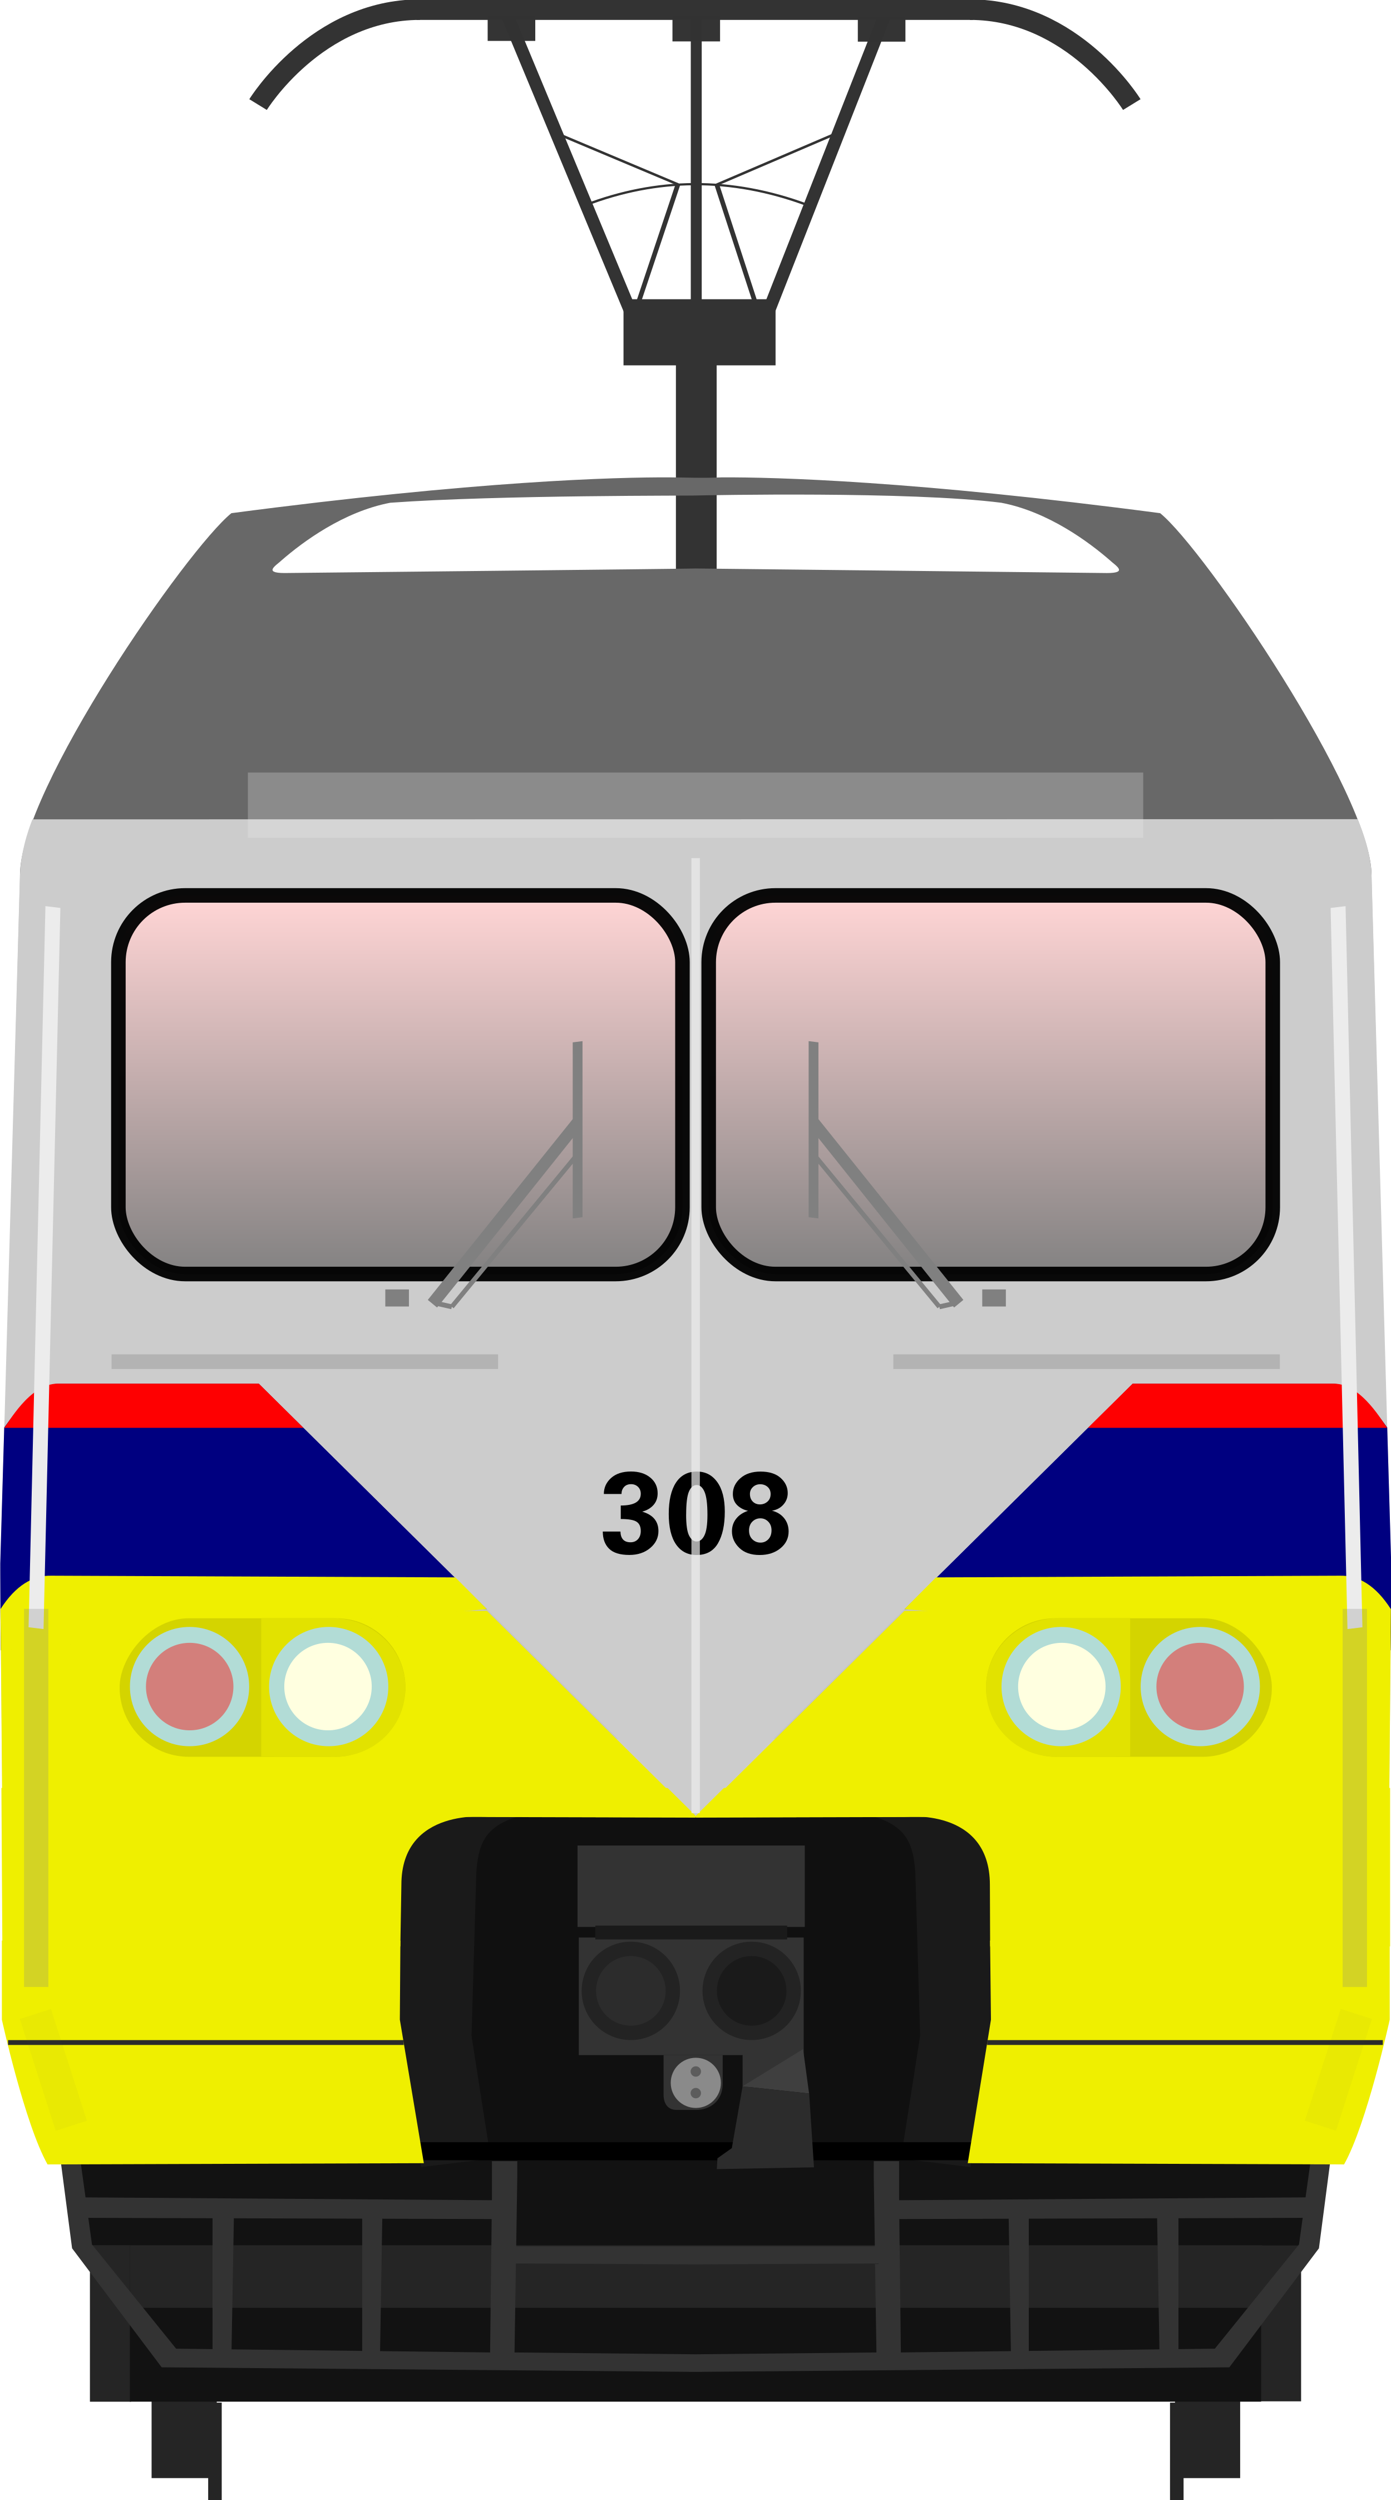 <?xml version="1.0" encoding="utf-8" standalone="no"?>
<!DOCTYPE svg PUBLIC "-//W3C//DTD SVG 1.1//EN" "http://www.w3.org/Graphics/SVG/1.1/DTD/svg11.dtd">
<svg version="1.1" xmlns="http://www.w3.org/2000/svg" height="521.1" width="290" xmlns:xlink="http://www.w3.org/1999/xlink">
<defs>
<linearGradient id="linearGradient4798" x1="61.277" x2="169.78" y1="317.29" y2="316.65" gradientUnits="userSpaceOnUse"><stop stop-color="#ffd5d5" offset="0"/><stop stop-color="#808080" offset="1"/></linearGradient>
<linearGradient id="linearGradient4615-3" x1="22.741" x2="22.741" y1="22.845" y2="43.754" gradientTransform="translate(32.217 .143)" gradientUnits="userSpaceOnUse" xlink:href="#linearGradient4798"/>
<linearGradient id="linearGradient4645" x1="22.741" x2="22.741" y1="22.845" y2="43.754" gradientTransform="translate(0 .143)" gradientUnits="userSpaceOnUse" xlink:href="#linearGradient4798"/><filter id="filter1981" x="-1.622" y="-.032" width="4.245" height="1.064" color-interpolation-filters="sRGB"><feGaussianBlur stdDeviation="2.639"/></filter>
<filter id="filter1875" x="-.294" y="-1.392" width="1.587" height="3.783" color-interpolation-filters="sRGB"><feGaussianBlur stdDeviation="12.221"/></filter>
<filter id="filter2059" x="-.776" y="-.216" width="2.552" height="1.432" color-interpolation-filters="sRGB"><feGaussianBlur stdDeviation="2.203"/></filter>
<filter id="filter2096" x="-.776" y="-.216" width="2.552" height="1.432" color-interpolation-filters="sRGB"><feGaussianBlur stdDeviation="2.203"/></filter>
<filter id="filter1605-7" x="-2.065" y="-.084" width="5.13" height="1.167" color-interpolation-filters="sRGB"><feGaussianBlur stdDeviation="5.097"/></filter>
<filter id="filter1753-3" x="-1.299" y="-.084" width="3.599" height="1.167" color-interpolation-filters="sRGB"><feGaussianBlur stdDeviation="2.747"/></filter>
<filter id="filter1605" x="-2.065" y="-.084" width="5.13" height="1.167" color-interpolation-filters="sRGB"><feGaussianBlur stdDeviation="5.097"/></filter>
<filter id="filter1753" x="-1.299" y="-.084" width="3.599" height="1.167" color-interpolation-filters="sRGB"><feGaussianBlur stdDeviation="2.747"/></filter>
<filter id="filter1981-6" x="-1.622" y="-.032" width="4.245" height="1.064" color-interpolation-filters="sRGB"><feGaussianBlur stdDeviation="2.639"/></filter>
</defs>
<g transform="translate(.001 -71.969)" fill="#252525">
<g transform="matrix(1.011,0,0,1.011,-39.107,-86.39)">
<g transform="translate(-1.67,4.427)">
<rect x="71.611" y="627.74" width="13.436" height="35.357"/>
<rect x="83.278" y="647.54" width="2.796" height="20.369" stroke-width="1.08"/>
</g>
<rect transform="scale(-1,1)" x="-294.42" y="632.17" width="13.436" height="35.357"/>
<rect transform="scale(-1,1)" x="-282.75" y="651.97" width="2.796" height="20.369" stroke-width="1.08"/>
</g>
<rect x="262.71" y="539.39" width="8.545" height="33.086"/>
<rect x="18.747" y="539.47" width="8.545" height="33.086"/>
</g>
<g transform="translate(.001 -71.969)">
<path d="m14.969 521.52v18.414h12.104v32.616h235.85v-32.562h12.033v-18.414z" fill="#121212"/>
<rect x="27.073" y="539.94" width="236.06" height="13.046" fill="#252525"/>
<path d="m12.386 520.35 2.641 20.23 18.674 24.802 110.04 0.947v0.021l1.259-0.011 1.259 0.011v-0.021l110.04-0.947 18.677-24.802 2.639-20.23-4.149 0.397-1.278 9.22-84.735 0.591-4e-3 -0.291v-9.52h-5.283v4.959l0.223 14.451h-74.77l0.223-14.451v-4.959h-5.281v9.52l-4e-3 0.291-84.728-0.588-1.278-9.22zm6.02 13.887 25.901 0.077v27.28l-7.587-0.09-17.544-21.716zm253.18 0-0.77 5.551-17.543 21.716-7.587 0.09v-27.28zm-222.83 0.089 26.751 0.079v27.563l-27.234-0.325zm192.48 0 0.483 27.317-27.234 0.325v-27.563zm-161.54 0.092 22.808 0.067-0.327 27.802-22.941-0.275zm130.6 0 0.458 27.594-22.939 0.275-0.327-27.802zm-102.74 9.326 37.441 0.187 37.439-0.187 0.287 18.544-37.726 0.383-37.728-0.383z" fill="#333" stroke-width="3.82"/>
</g>
<g transform="matrix(3.82,0,0,3.82,-260.81,-450.47)">
<g transform="matrix(1 0 0 .951 0 8.191)">
<path d="m87.825 217.02v22.359h36.843v-22.36h-18.437z" fill="#101010" stroke-width=".998"/>
<g transform="matrix(1 0 0 1.003 3.7461e-5 -.691)">
<path d="m69.367 165.65-1.083 40.05 0.219 23.666h21.595l0.047-4.328c0-2.437-0.534-5.561 5.328-5.573h21.549c5.862 0.012 5.328 3.136 5.328 5.573l0.047 4.328h21.595l0.218-23.666-1.083-40.05h-36.895z" fill="#ccc"/>
<path d="m118.23 222.82 0.262 9.365-1.047 7.024 3.796 0.482 1.309-8.952-0.171-11.327-8.862-0.172c4.13 0.291 4.563 1.611 4.713 3.581z" fill="#1a1a1a"/>
<path d="m94.271 222.82-0.262 9.365 1.047 7.024-3.796 0.482-1.309-8.952 0.234-11.327 8.799-0.172c-4.13 0.291-4.563 1.611-4.713 3.581z" fill="#1a1a1a"/>
</g>
<rect x="68.457" y="207.34" width="75.566" height="7.817" ry="0" fill="#c4c4c4"/>
<rect x="68.457" y="205.75" width="75.566" height="1.944" ry="0" fill="#c7c7c7"/>
<g transform="translate(-.068 1.653)" fill="#d0d0d0">
<rect x="70.002" y="207.56" width="2.435" height="2.578"/>
<rect x="140.19" y="207.56" width="2.435" height="2.578"/>
</g>
<path d="m68.352 217.97 0.051 9.088h21.721l0.057-3.53c-0.002-4.483 4.748-3.901 4.748-3.901s7.562 0.025 11.343 0.025 11.343-0.025 11.343-0.025 4.686-0.582 4.685 3.901l0.013 3.53h21.828v-9.09h-37.869z" fill="#efef00" stroke-width="1.064"/>
</g>
<path transform="matrix(1 0 0 .951 0 8.191)" d="m106.25 219.67-11.397-11.862h-26.546l0.093 11.751" fill="#efef00"/>
<path d="m94.849 205.72-12.442-12.3h-10.898c-1.403 0-2.893 2.254-3.004 2.395l-0.216 7.415c-2.31e-4 0.83 0.011 3.915 0.032 4.745 0 0 1.126-2.257 2.83-2.255z" fill="#000080"/>
<path d="m82.407 193.42 2.439 2.41h-16.341c0.181-0.176 1.37-2.41 2.911-2.41z" fill="#f00" fill-opacity=".996"/>
<g transform="matrix(-1 0 0 1 212.49 0)">
<path transform="matrix(1 0 0 .951 0 8.191)" d="m106.25 219.67-11.397-11.862h-26.546l0.093 11.751" fill="#efef00"/>
<path d="m94.849 205.72-12.442-12.3h-10.898c-1.403 0-2.893 2.254-3.004 2.395l-0.216 7.415c-2.31e-4 0.83 0.011 3.915 0.032 4.745 0 0 1.126-2.257 2.83-2.255z" fill="#000080"/>
<path d="m82.407 193.42 2.439 2.41h-16.341c0.181-0.176 1.37-2.41 2.911-2.41z" fill="#f00" fill-opacity=".996"/>
</g>
<g transform="matrix(.262 0 0 .262 68.285 104.13)">
<rect x="140.76" y="127.26" width="8.485" height="75.068" fill="#333" stroke-width="3.116"/>
<g transform="matrix(3.82,0,0,2.541,-260.76,-204.93)" fill="none" stroke="#333">
<path d="m105.22 116.48-2.517 11.314" stroke-width=".262px"/>
<path d="m105.22 116.48-6.966-4.403" stroke-width=".188px"/>
<path d="m107.34 116.5 2.448 11.291" stroke-width=".262px"/>
<path d="m107.34 116.5 6.873-4.426" stroke-width=".188px"/>
<path d="m100.17 118.18c3.886-2.229 7.918-2.355 12.125 0" stroke-width=".182px"/>
</g>
<g transform="matrix(4.465,0,0,4.465,-302.53,-471.18)">
<g transform="matrix(1.407,0,0,1.407,-49.007,4.812)" fill="none" stroke="#333" stroke-width=".681">
<path d="m96.793 80.282h18.447"/>
<path d="m96.907 80.282c-3.436 0-5.369 3.147-5.369 3.147"/>
<path d="m115.14 80.282c3.436 0 5.369 3.147 5.369 3.147"/>
</g>
<g transform="matrix(1 0 0 .665 .162 50.471)">
<rect x="96.674" y="121.51" width="7.094" height="4.638" fill="#333"/>
<g transform="translate(.344)" fill="none" stroke="#333" stroke-width=".617">
<path d="m90.919 101.64 5.928 21.424"/>
<path d="m108.51 101.64-5.601 21.424"/>
</g>
</g>
<path d="m100.23 118.06v13.557" fill="none" stroke="#333" stroke-width=".51"/>
</g>
<rect x="140.04" y="56.006" width="9.916" height="5.268" fill="#333" opacity=".99" stroke-width="3.82"/>
<g transform="matrix(3.82,0,0,3.82,-260.8,-326.67)" fill="#333">
<rect x="94.855" y="100.15" width="2.596" height="1.379" opacity=".99"/>
<rect x="115.04" y="100.19" width="2.596" height="1.379" opacity=".99"/>
</g>
</g>
<path d="m104.82 143.97c-2.933-0.012-10.48 0.184-23.916 1.954-2.418 1.954-11.536 15.068-11.536 19.732h73.759c0-4.37-9.117-17.778-11.536-19.732-13.436-1.77-20.983-1.966-23.916-1.954-1.005 0.05-2.13 4e-3 -2.855 0zm1.412 0.989v6.7e-4c1e-3 -2e-5 0.014 3e-5 0.016 0 1e-3 3e-5 0.015-2e-5 0.015 0v-6.7e-4c0.655-0.014 11.654-0.239 16.659 0.397 2.561 0.488 4.78 2.145 5.915 3.128 0.294 0.283 1.057 0.707-0.147 0.707l-22.427-0.249v-6.7e-4h-0.031c0.036 0.016-22.427 0.249-22.427 0.249-1.204 0-0.44-0.424-0.147-0.707 1.134-0.983 3.354-2.64 5.915-3.128 6.006-0.434 16.766-0.375 16.659-0.397z" fill="#686868"/>
<g>
<path d="m70.047 162.63s-0.637 1.494-0.68 3.023l-0.391 14.482 37.255 36.849v0.031l0.015-0.015 0.016 0.015v-0.03l37.253-36.849-0.389-14.482c-0.022-1.406-0.757-3.034-0.757-3.034z" fill="#ccc"/>
<path d="m119.36 203.99 22.04-0.092c1.009-0.022 1.948 0.521 2.785 1.825l-0.021 2.255-26.528-2.255z" fill="#efef00"/>
<rect x="122.09" y="206.22" width="15.599" height="7.559" rx="3.78" ry="3.78" fill="#d4d400"/>
<path d="m126.04 206.22c-2.184-7e-5 -3.955 1.702-3.955 3.802 2.1e-4 2.099 1.686 3.763 3.87 3.763l4.001-0.021v-7.548z" fill="#e2e200"/>
</g>
<rect x="91.072" y="234.81" width="30.348" height=".982"/>
<g fill="#efef00">
<path d="m90.128 223.81-0.031 4.311 1.31 7.832-20.537 0.068c-1.244-2.203-2.493-7.9-2.493-7.9v-4.311z" stroke-width=".88"/>
<path d="m122.31 223.81 0.048 4.311-1.266 7.832 20.537 0.068c1.244-2.203 2.493-7.9 2.493-7.9v-4.311z" stroke-width=".88"/>
<path d="m93.124 203.99-22.04-0.092c-1.009-0.022-1.948 0.521-2.785 1.825l0.021 2.255 26.528-2.255z"/>
</g>
<rect transform="scale(-1,1)" x="-90.403" y="206.22" width="15.599" height="7.559" rx="3.78" ry="3.78" fill="#d4d400"/>
<path d="m86.448 206.22c2.184-7e-5 3.955 1.702 3.955 3.802-2.06e-4 2.099-1.686 3.763-3.87 3.763l-4.001-0.021v-7.548z" fill="#e2e200"/>
<path d="m104.49 230.05h3.227v1.554c0 1.055-0.808 1.442-1.425 1.442h-1.088c-0.612 0-0.714-0.535-0.714-0.815z" fill="#333"/>
<g transform="matrix(.237 0 0 .237 57.582 93.107)">
<circle cx="88.768" cy="493" r="13.732" fill="#b2dcd6"/>
<circle cx="120.81" cy="493" r="13.732" fill="#b2dcd6"/>
<circle cx="120.65" cy="493" r="10.07" fill="#ffffe0"/>
<circle cx="88.8" cy="493" r="10.07" fill="#f00" fill-opacity=".422"/>
</g>
<g transform="matrix(-.237 0 0 .237 154.82 93.107)">
<circle cx="88.768" cy="493" r="13.732" fill="#b2dcd6"/>
<circle cx="120.81" cy="493" r="13.732" fill="#b2dcd6"/>
<circle cx="120.65" cy="493" r="10.07" fill="#ffffe0"/>
<circle cx="88.8" cy="493" r="10.07" fill="#f00" fill-opacity=".422"/>
</g>
<g transform="translate(.143 -7.331)" stroke-width=".262">
<path d="m101.03 208.82h0.963q0.018 0.586 0.552 0.586 0.249 0 0.402-0.166 0.156-0.169 0.156-0.451 0-0.353-0.227-0.503-0.227-0.15-0.865-0.15v-0.736q1.092 0 1.092-0.641 0-0.236-0.153-0.38-0.15-0.144-0.377-0.144-0.245 0-0.384 0.156-0.138 0.153-0.138 0.38h-0.963q0-0.515 0.393-0.871 0.396-0.356 1.086-0.356 0.654 0 1.055 0.331 0.402 0.331 0.402 0.859 0 0.384-0.23 0.641-0.23 0.258-0.614 0.359 0.887 0.258 0.887 1.062 0 0.546-0.451 0.924t-1.138 0.377q-0.755 0-1.101-0.337-0.347-0.341-0.347-0.939z"/>
<path d="m104.63 207.86q0-1.111 0.396-1.712 0.396-0.601 1.144-0.601 0.693 0 1.105 0.571 0.414 0.568 0.414 1.617 0 1.083-0.371 1.724-0.371 0.641-1.169 0.641-0.718 0-1.12-0.577-0.399-0.577-0.399-1.663zm0.948 0.037q0 0.825 0.163 1.147 0.166 0.319 0.405 0.319 0.267 0 0.43-0.331 0.166-0.334 0.166-1.126 0-0.887-0.16-1.255-0.16-0.368-0.426-0.368-0.273 0-0.426 0.359-0.15 0.356-0.15 1.255z"/>
<path d="m108.96 207.69q-0.356-0.077-0.595-0.31-0.236-0.236-0.236-0.611 0-0.494 0.408-0.856 0.411-0.365 1.101-0.365 0.712 0 1.098 0.347 0.387 0.347 0.387 0.828 0 0.359-0.236 0.626-0.233 0.267-0.623 0.334 0.423 0.104 0.666 0.411 0.242 0.304 0.242 0.721 0 0.555-0.448 0.92-0.445 0.365-1.135 0.365-0.709 0-1.111-0.39-0.399-0.39-0.399-0.902 0-0.393 0.23-0.687t0.65-0.433zm0.052 1.077q0 0.301 0.184 0.479 0.184 0.178 0.445 0.178 0.249 0 0.423-0.181 0.175-0.181 0.175-0.491 0-0.291-0.178-0.472t-0.43-0.181q-0.258 0-0.439 0.181t-0.181 0.488zm0.049-1.994q0 0.258 0.156 0.414 0.156 0.153 0.39 0.153 0.236 0 0.408-0.15 0.175-0.153 0.175-0.417 0-0.245-0.166-0.39-0.166-0.144-0.402-0.144-0.236 0-0.399 0.153t-0.163 0.38z"/>
</g>
<path d="m122.15 229.37h21.595" fill="none" stroke="#2b2b2b" stroke-width=".265"/>
<path d="m90.309 229.37h-21.595" fill="none" stroke="#2b2b2b" stroke-width=".265"/>
<g transform="translate(-.396)">
<g fill="#333">
<rect x="100.19" y="218.62" width="12.404" height="4.443"/>
<rect x="109.2" y="229.86" width="3.273" height="1.931"/>
<rect x="100.26" y="223.64" width="12.273" height="6.415"/>
</g>
<g transform="translate(147.03 .761)" stroke="#232323" stroke-linecap="round" stroke-linejoin="bevel" stroke-width=".785">
<circle cx="-43.93" cy="225.79" r="2.291" fill="#2c2c2c"/>
<circle cx="-37.335" cy="225.79" r="2.291" fill="#1a1a1a"/>
</g>
<path d="m112.5 229.73-3.305 2.029 3.633 0.393z" fill="#3f3f3f"/>
<path d="m109.2 231.76-0.589 3.371-0.785 0.556-0.033 0.589 5.302-0.098-0.262-4.025-3.633-0.393" fill="#2c2c2c"/>
<rect x="101.16" y="222.99" width="10.473" height=".753" fill="#1a1a1a"/>
</g>
<circle cx="106.25" cy="231.57" r="1.369" fill="#8a8a8a"/>
<circle cx="106.25" cy="230.95" r=".284" fill="#5c5c5c"/>
<circle cx="106.25" cy="232.13" r=".284" fill="#5c5c5c"/>
<rect x="117.03" y="191.82" width="21.094" height=".8" rx="0" ry=".4" fill="#b3b3b3" fill-opacity=".973"/>
<rect transform="scale(-1,1)" x="-95.458" y="191.82" width="21.094" height=".8" rx="0" ry=".4" fill="#b3b3b3" fill-opacity=".973"/>
</g>
<g transform="matrix(3.82 0 0 3.82 -.076 99.431)" stroke="#000" stroke-linecap="round" stroke-opacity=".955" stroke-width=".794">
<rect x="6.481" y="22.827" width="30.785" height="20.658" ry="3.646" fill="url(#linearGradient4645)"/>
<rect x="38.698" y="22.827" width="30.785" height="20.658" ry="3.646" fill="url(#linearGradient4615-3)"/>
</g>
<g transform="matrix(3.82 0 0 3.82 .002 99.431)" fill="#808080">
<rect x="21.028" y="44.326" width="1.289" height=".931"/>
<path transform="translate(.202 1.587)" d="m23.145 43.31 8.156-10.171-0.026 1.067s-7.627 9.559-7.625 9.519z" fill="#808080" stroke-width=".347"/>
<rect transform="matrix(-0 1 .992 -.125 .202 1.587)" x="33.171" y="31.305" width="9.607" height=".539" fill="#808080" stroke-width=".179"/>
<path d="m24.658 45.274 6.962-8.446" fill="none" stroke="#808080" stroke-width=".254px"/>
<path d="m24.658 45.274-0.787-0.178" fill="#808080" stroke="#808080" stroke-width=".265px"/>
<g transform="matrix(-1,0,0,1,75.924,0)">
<rect x="21.028" y="44.326" width="1.289" height=".931"/>
<path transform="translate(.202 1.587)" d="m23.145 43.31 8.156-10.171-0.026 1.067s-7.627 9.559-7.625 9.519z" fill="#808080" stroke-width=".347"/>
<rect transform="matrix(-0 1 .992 -.125 .202 1.587)" x="33.171" y="31.305" width="9.607" height=".539" fill="#808080" stroke-width=".179"/>
<path d="m24.658 45.274 6.962-8.446" fill="none" stroke="#808080" stroke-width=".254px"/>
<path d="m24.658 45.274-0.787-0.178" fill="#808080" stroke="#808080" stroke-width=".265px"/>
</g>
</g>
<rect transform="matrix(.449 0 0 1 79.924 2.021)" x="143.05" y="176.83" width="3.903" height="199.07" fill="#ececec" fill-opacity=".122" filter="url(#filter1981)"/>
<g transform="translate(.324)">
<rect transform="matrix(.526 .064 -.024 1.027 7.822 -5.612)" x="11.129" y="188.67" width="5.924" height="146.35" fill="#ececec" filter="url(#filter1605)"/>
<rect x="4.684" y="335.33" width="5.074" height="78.815" fill="#878787" fill-opacity=".268" filter="url(#filter1753)"/>
<g transform="matrix(-1,0,0,1,142.15,20.734)">
<rect transform="matrix(.526 .064 -.024 1.027 -139.38 -26.346)" x="11.129" y="188.67" width="5.924" height="146.35" fill="#ececec" filter="url(#filter1605-7)"/>
<rect x="-142.52" y="314.6" width="5.074" height="78.815" fill="#878787" fill-opacity=".268" filter="url(#filter1753-3)"/>
</g>
</g>
<rect transform="matrix(1.868 0 0 .645 -16.86 59.556)" x="36.691" y="157.31" width="99.925" height="21.078" fill="#ececec" fill-opacity=".268" filter="url(#filter1875)"/>
<g transform="translate(3.781)" fill="#4f4f4f">
<rect transform="rotate(-17.839,-8.848,5.57)" x="-127.3" y="403.68" width="6.812" height="24.456" fill-opacity=".455" filter="url(#filter2059)" opacity=".3"/>
<rect transform="matrix(-.952 -.306 -.306 .952 284.57 -2.443)" x="-127.3" y="403.68" width="6.812" height="24.456" fill-opacity=".453" filter="url(#filter2096)" opacity=".3"/>
</g>
<rect transform="matrix(.449 0 0 1 79.924 2.021)" x="143.05" y="176.83" width="3.903" height="199.07" fill="#ececec" fill-opacity=".667" filter="url(#filter1981-6)"/>
</svg>
